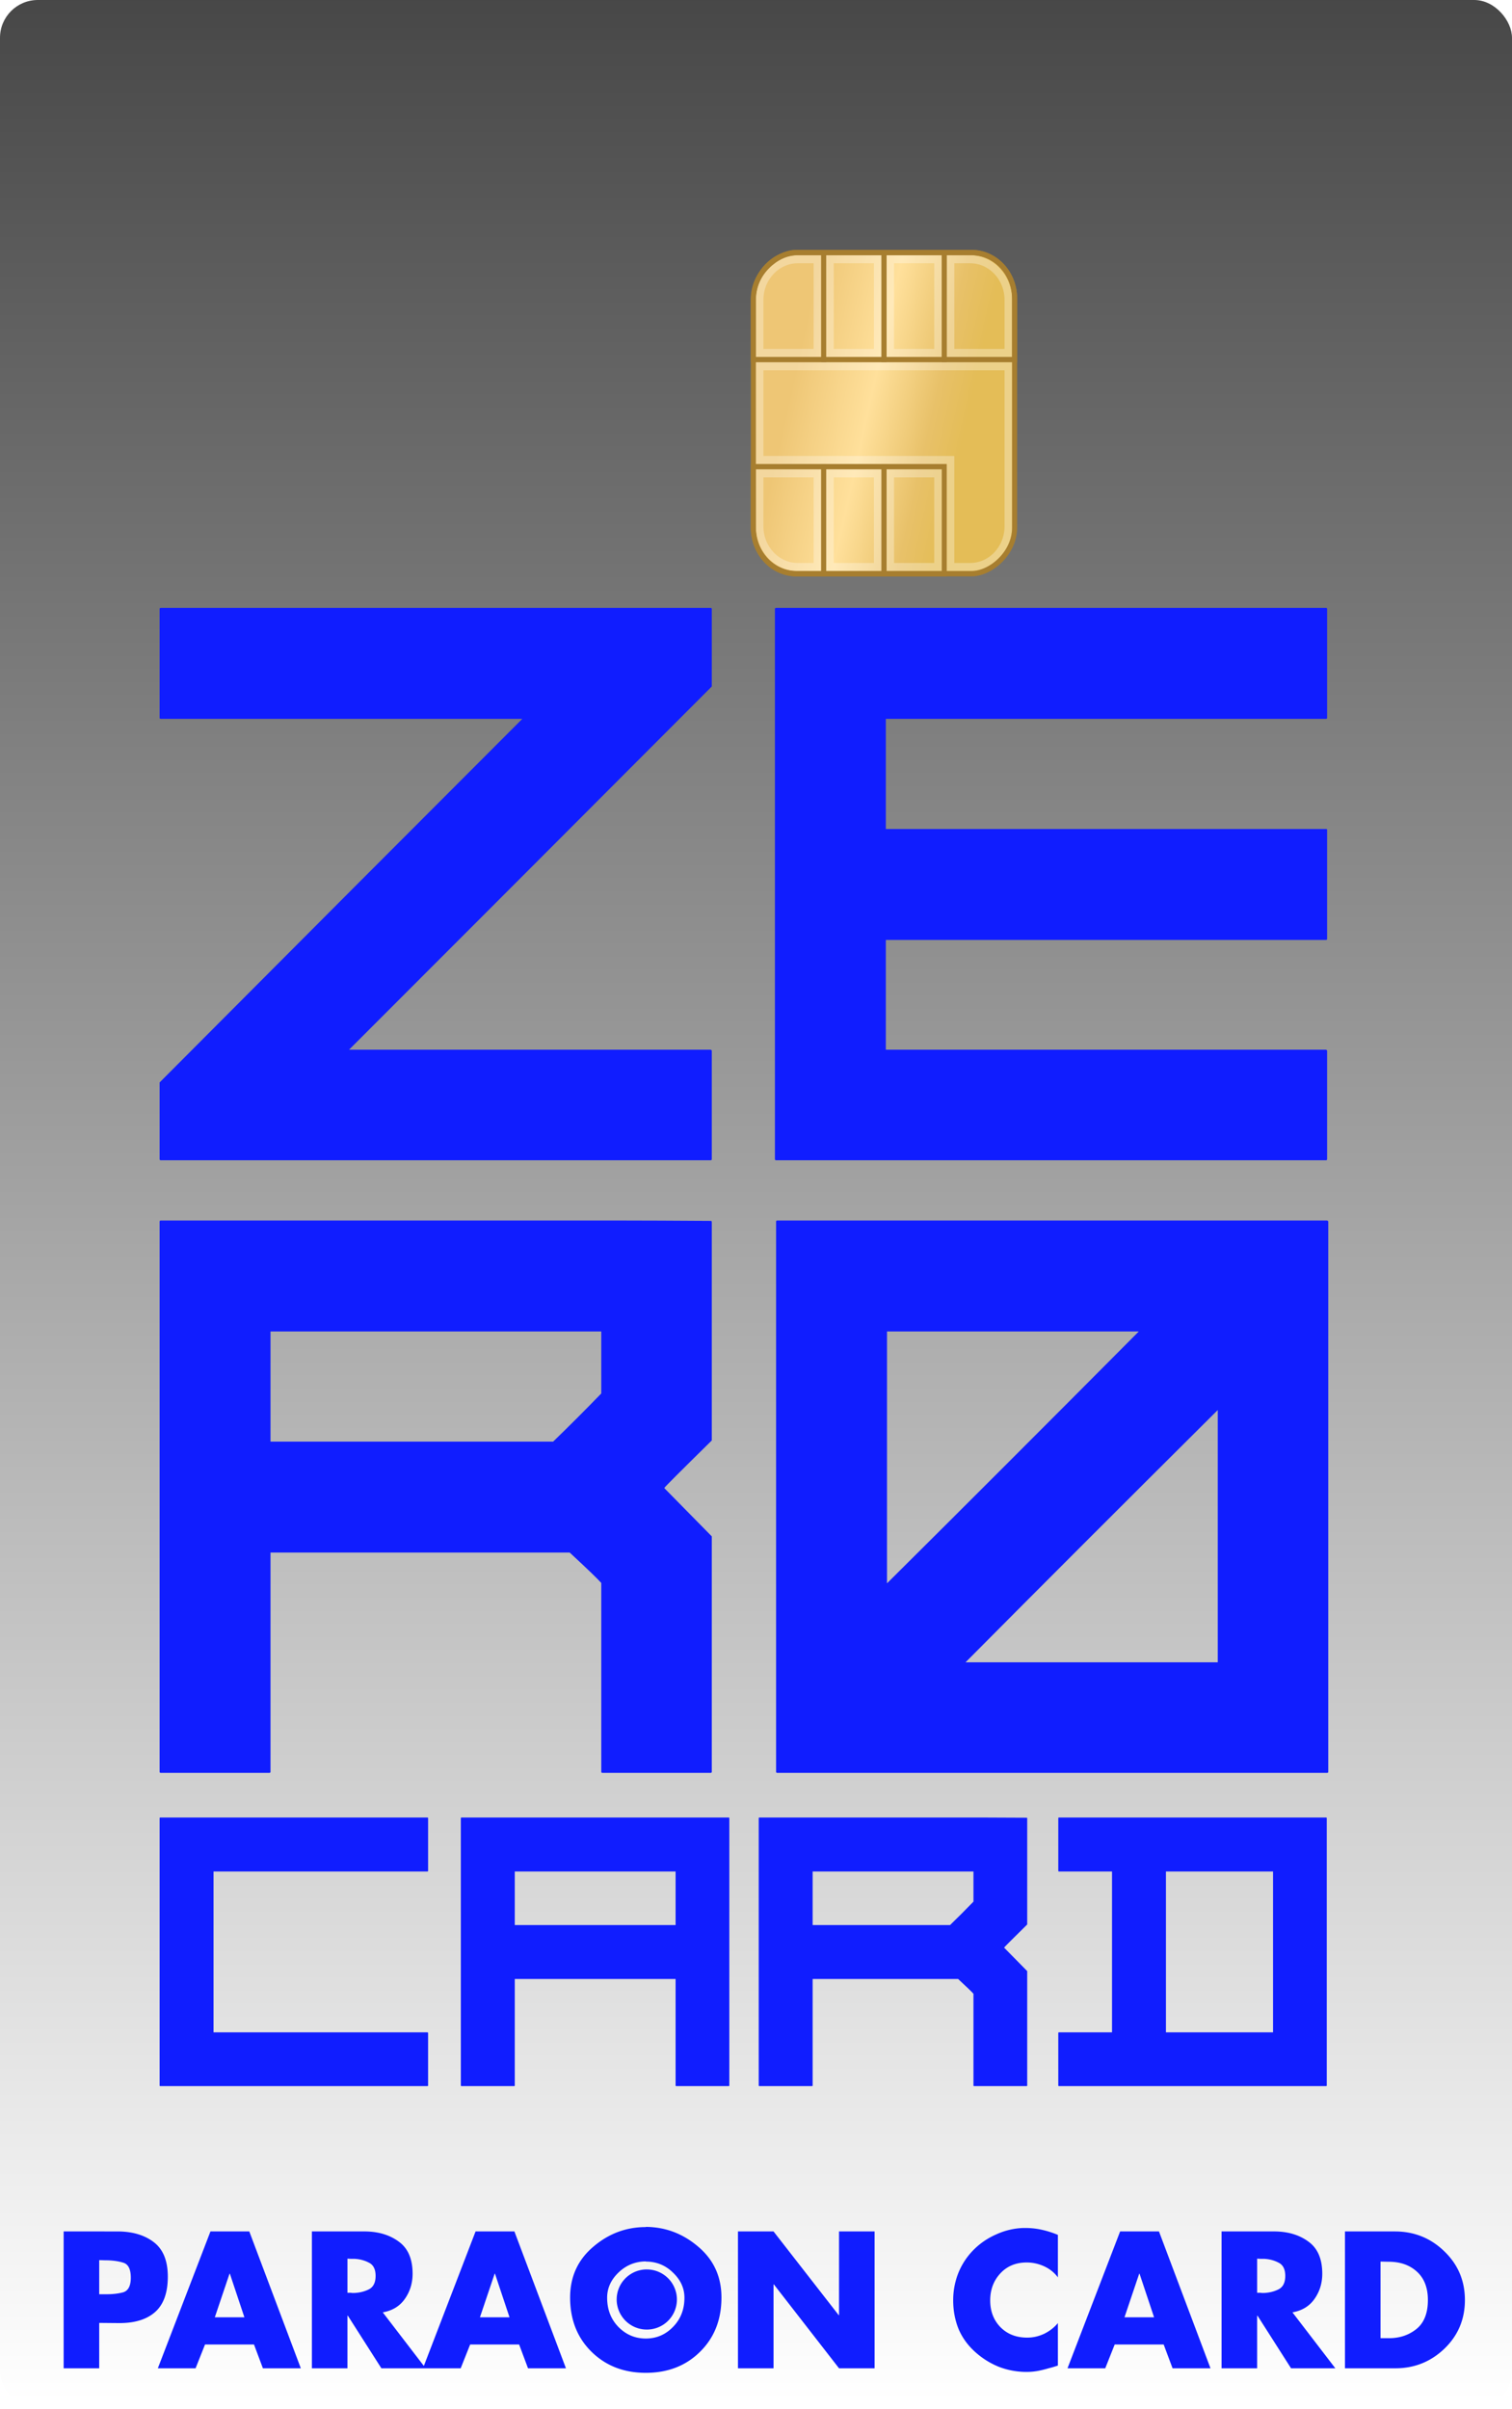<?xml version="1.0" encoding="UTF-8" standalone="no"?>
<!-- Created with Inkscape (http://www.inkscape.org/) -->

<svg
   width="196.382mm"
   height="312.793mm"
   viewBox="0 0 196.382 312.793"
   version="1.1"
   id="svg5"
   xml:space="preserve"
   inkscape:version="1.2.1 (9c6d41e410, 2022-07-14)"
   sodipodi:docname="제로카드3.svg"
   xmlns:inkscape="http://www.inkscape.org/namespaces/inkscape"
   xmlns:sodipodi="http://sodipodi.sourceforge.net/DTD/sodipodi-0.dtd"
   xmlns:xlink="http://www.w3.org/1999/xlink"
   xmlns="http://www.w3.org/2000/svg"
   xmlns:svg="http://www.w3.org/2000/svg"><sodipodi:namedview
     id="namedview7"
     pagecolor="#ffffff"
     bordercolor="#000000"
     borderopacity="0.25"
     inkscape:showpageshadow="2"
     inkscape:pageopacity="0.0"
     inkscape:pagecheckerboard="0"
     inkscape:deskcolor="#d1d1d1"
     inkscape:document-units="mm"
     showgrid="false"
     inkscape:zoom="0.52221046"
     inkscape:cx="266.17621"
     inkscape:cy="628.09925"
     inkscape:window-width="1920"
     inkscape:window-height="1009"
     inkscape:window-x="-8"
     inkscape:window-y="-8"
     inkscape:window-maximized="1"
     inkscape:current-layer="layer1" /><defs
     id="defs2"><linearGradient
       inkscape:collect="always"
       id="linearGradient3152"><stop
         style="stop-color:#474747;stop-opacity:1;"
         offset="0"
         id="stop3148" /><stop
         style="stop-color:#ffffff;stop-opacity:1;"
         offset="1"
         id="stop3150" /></linearGradient><linearGradient
       id="pasol1ycwa"
       x1="18.057"
       x2="159.441"
       y1="91.201"
       y2="91.201"
       gradientTransform="scale(1.265,0.791)"
       gradientUnits="userSpaceOnUse"><stop
         offset="0%"
         stop-color="#FFF"
         stop-opacity="0"
         id="stop1324" /><stop
         offset="100%"
         stop-color="#FFF"
         stop-opacity=".08"
         id="stop1326" /></linearGradient><linearGradient
       id="d78r54qs5d"
       x1="18.943"
       x2="13.964"
       y1="6.272"
       y2="24.453"
       gradientTransform="scale(1.074,0.931)"
       gradientUnits="userSpaceOnUse"><stop
         offset=".09%"
         stop-color="#E4BD57"
         id="stop1329" /><stop
         offset="19.667%"
         stop-color="#E8C169"
         id="stop1331" /><stop
         offset="55.205%"
         stop-color="#FFE09B"
         id="stop1333" /><stop
         offset="100%"
         stop-color="#EEC675"
         id="stop1335" /></linearGradient><filter
       id="t010v8d24b"
       width="1.08"
       height="1.092"
       x="-0.04"
       y="-0.046"
       filterUnits="objectBoundingBox"><feOffset
         in="SourceAlpha"
         result="shadowOffsetOuter1"
         id="feOffset1338" /><feGaussianBlur
         in="shadowOffsetOuter1"
         result="shadowBlurOuter1"
         stdDeviation=".5"
         id="feGaussianBlur1340" /><feColorMatrix
         in="shadowBlurOuter1"
         values="0 0 0 0 0 0 0 0 0 0 0 0 0 0 0 0 0 0 0.5 0"
         id="feColorMatrix1342" /></filter><rect
       id="s1td0shbnc"
       width="30"
       height="26"
       x="0"
       y="0"
       rx="4.286" /><rect
       x="601.205"
       y="262.689"
       width="557.875"
       height="352.057"
       id="rect4384" /><linearGradient
       inkscape:collect="always"
       xlink:href="#linearGradient3152"
       id="linearGradient3154"
       x1="89.489"
       y1="-0.667"
       x2="89.489"
       y2="311.942"
       gradientUnits="userSpaceOnUse" /></defs><g
     inkscape:label="Layer 1"
     inkscape:groupmode="layer"
     id="layer1"
     transform="translate(-0.013,-0.001)"><rect
       style="fill:url(#linearGradient3154);fill-opacity:1;stroke-width:0.181;stroke-linecap:round;paint-order:stroke markers fill"
       id="rect358"
       width="196.382"
       height="312.793"
       x="0.013"
       y="0.001"
       ry="4.908" /><g
       id="g1398"
       style="fill:none;fill-rule:evenodd"
       transform="matrix(0,1.39,-1.305,0,200.956,4.993)"><g
         transform="translate(20,53)"
         id="g1396"><g
           id="g1354"><use
             fill="#000000"
             filter="url(#t010v8d24b)"
             xlink:href="#s1td0shbnc"
             id="use1350" /><use
             fill="url(#d78r54qs5d)"
             xlink:href="#s1td0shbnc"
             id="use1352"
             style="fill:url(#d78r54qs5d)" /></g><g
           id="g1360"><path
             stroke="#a77e2f"
             stroke-width="0.5"
             d="M 0,0 H 10 V 7 H 4.5 C 2.015,7 0,4.985 0,2.5 Z"
             transform="translate(0,19)"
             id="path1356" /><path
             stroke="#ffffff"
             stroke-opacity="0.3"
             stroke-width="0.75"
             d="m 9.375,0.625 v 5.75 H 4.429 C 3.379,6.375 2.427,5.949 1.739,5.261 1.051,4.573 0.625,3.621 0.625,2.571 v 0 -1.946 z"
             transform="translate(0,19)"
             id="path1358" /></g><path
           stroke="#a77e2f"
           stroke-width="0.5"
           d="m 20,19 h 10 v 2.714 C 30,24.081 28.081,26 25.714,26 H 20 v 0 z"
           id="path1362" /><path
           stroke="#ffffff"
           stroke-opacity="0.3"
           stroke-width="0.75"
           d="m 29.375,19.625 v 1.946 c 0,1.05 -0.426,2.002 -1.114,2.69 -0.688,0.688 -1.64,1.114 -2.69,1.114 v 0 h -4.946 v -5.75 z"
           id="path1364" /><g
           id="g1370"><path
             stroke="#a77e2f"
             stroke-width="0.5"
             d="M 0,0 H 10 V 6 H 0 Z"
             transform="translate(0,7)"
             id="path1366" /><path
             stroke="#ffffff"
             stroke-opacity="0.3"
             stroke-width="0.75"
             d="m 0.625,0.625 h 8.75 v 4.75 h -8.75 z"
             transform="translate(0,7)"
             id="path1368" /></g><g
           id="g1376"><path
             stroke="#a77e2f"
             stroke-width="0.5"
             d="M 0,0 H 10 V 6 H 0 Z"
             transform="translate(20,7)"
             id="path1372" /><path
             stroke="#ffffff"
             stroke-opacity="0.3"
             stroke-width="0.75"
             d="m 0.625,0.625 h 8.75 v 4.75 h -8.75 z"
             transform="translate(20,7)"
             id="path1374" /></g><g
           id="g1382"><path
             stroke="#a77e2f"
             stroke-width="0.5"
             d="M 0,0 H 10 V 6 H 0 Z"
             transform="translate(0,13)"
             id="path1378" /><path
             stroke="#ffffff"
             stroke-opacity="0.3"
             stroke-width="0.75"
             d="m 0.625,0.625 h 8.75 v 4.75 h -8.75 z"
             transform="translate(0,13)"
             id="path1380" /></g><g
           id="g1388"><path
             stroke="#a77e2f"
             stroke-width="0.5"
             d="M 0,0 H 10 V 6 H 0 Z"
             transform="translate(20,13)"
             id="path1384" /><path
             stroke="#ffffff"
             stroke-opacity="0.3"
             stroke-width="0.75"
             d="m 0.625,0.625 h 8.75 v 4.75 h -8.75 z"
             transform="translate(20,13)"
             id="path1386" /></g><path
           stroke="#a77e2f"
           stroke-width="0.5"
           d="M 4.286,0 H 10 V 7 H 0 V 4.286 C 0,1.919 1.919,0 4.286,0 Z"
           id="path1390" /><path
           stroke="#ffffff"
           stroke-opacity="0.3"
           stroke-width="0.75"
           d="m 9.375,0.625 v 5.75 H 0.625 V 4.429 c 0,-1.05 0.426,-2.002 1.114,-2.69 0.688,-0.688 1.64,-1.114 2.69,-1.114 z m 16.196,0 c 1.05,0 2.002,0.426 2.69,1.114 0.688,0.688 1.114,1.64 1.114,2.69 v 0 1.946 h -10 v 19 h -8.75 V 0.625 Z"
           id="path1392" /><rect
           width="30"
           height="26"
           stroke="#a77e2f"
           stroke-width="0.5"
           rx="4.286"
           id="rect1394"
           x="0"
           y="0" /></g></g><path
       id="text305"
       style="font-style:normal;font-variant:normal;font-weight:bold;font-stretch:normal;font-size:66.294px;font-family:Futura-Bold;-inkscape-font-specification:'Futura-Bold Bold';fill:#101dff;fill-opacity:1;stroke-width:0.721;stroke-linecap:round"
       d="m 83.889,289.152 v 0.024 c -2.561,0 -4.839,0.856 -6.835,2.569 -1.995,1.697 -2.993,3.889 -2.993,6.576 0,2.875 0.927,5.224 2.781,7.047 1.854,1.823 4.203,2.734 7.047,2.734 2.86,0 5.209,-0.911 7.047,-2.734 1.854,-1.823 2.781,-4.172 2.781,-7.047 0,-2.687 -0.998,-4.879 -2.993,-6.576 -1.995,-1.713 -4.274,-2.577 -6.835,-2.593 z m 49.094,0.141 c -1.226,0.031 -2.412,0.306 -3.559,0.825 -1.147,0.503 -2.145,1.186 -2.993,2.05 -0.848,0.864 -1.501,1.862 -1.956,2.993 -0.44,1.131 -0.66,2.302 -0.66,3.512 0,1.32 0.228,2.553 0.684,3.7 0.471,1.131 1.194,2.137 2.168,3.017 0.927,0.833 1.956,1.477 3.088,1.933 1.147,0.44 2.341,0.66 3.582,0.66 0.314,0 0.613,-0.016 0.896,-0.047 0.299,-0.031 0.589,-0.078 0.872,-0.141 0.361,-0.079 0.731,-0.173 1.108,-0.283 0.377,-0.094 0.778,-0.212 1.202,-0.353 v -5.515 c -0.487,0.581 -1.084,1.045 -1.791,1.391 -0.707,0.33 -1.438,0.495 -2.192,0.495 -1.43,0 -2.592,-0.456 -3.488,-1.367 -0.88,-0.911 -1.32,-2.066 -1.32,-3.465 0,-1.383 0.432,-2.545 1.296,-3.488 0.88,-0.958 2.027,-1.438 3.441,-1.438 0.786,0 1.54,0.165 2.263,0.495 0.723,0.33 1.32,0.809 1.791,1.438 v -5.515 c -0.676,-0.283 -1.367,-0.503 -2.074,-0.66 -0.691,-0.157 -1.406,-0.236 -2.145,-0.236 h -0.118 z M 8.281,289.742 v 17.771 h 4.619 v -5.892 l 2.616,0.024 c 2.011,0 3.559,-0.479 4.643,-1.438 1.1,-0.974 1.65,-2.506 1.65,-4.596 0,-2.043 -0.597,-3.527 -1.791,-4.454 -1.194,-0.927 -2.75,-1.399 -4.666,-1.414 z m 19.067,0 -6.835,17.771 h 4.902 l 1.226,-3.087 h 6.364 l 1.155,3.087 h 4.926 l -6.694,-17.771 z m 13.175,0 v 17.771 h 4.619 v -6.835 h 0.047 l 4.36,6.835 h 5.751 4.549 l 1.226,-3.087 h 6.364 l 1.155,3.087 H 73.519 L 66.825,289.742 h -5.044 l -6.717,17.464 -5.335,-6.955 c 1.249,-0.222 2.203,-0.802 2.86,-1.741 0.676,-0.958 1.013,-2.051 1.013,-3.276 0,-1.901 -0.589,-3.284 -1.768,-4.148 -1.178,-0.88 -2.648,-1.328 -4.407,-1.344 z m 55.339,0 v 17.771 h 4.619 v -10.889 h 0.047 l 8.461,10.889 h 4.619 v -17.771 h -4.619 v 10.865 h -0.047 l -8.461,-10.865 z m 49.636,0 -6.835,17.771 h 4.902 l 1.226,-3.087 h 6.364 l 1.155,3.087 h 4.926 l -6.693,-17.771 z m 13.175,0 v 17.771 h 4.619 v -6.835 h 0.047 l 4.36,6.835 h 5.751 l -5.57,-7.262 c 1.249,-0.222 2.203,-0.802 2.86,-1.741 0.676,-0.958 1.013,-2.051 1.013,-3.276 0,-1.901 -0.589,-3.284 -1.768,-4.148 -1.178,-0.88 -2.648,-1.328 -4.407,-1.344 z m 16.027,0 v 17.771 h 6.552 c 2.467,0 4.588,-0.849 6.363,-2.545 1.776,-1.713 2.663,-3.818 2.663,-6.316 0,-2.498 -0.888,-4.604 -2.663,-6.316 -1.76,-1.713 -3.881,-2.577 -6.363,-2.593 z m -129.557,3.535 0.448,0.024 h 0.236 0.212 c 0.691,0.031 1.32,0.196 1.886,0.495 0.581,0.283 0.872,0.856 0.872,1.721 0,0.864 -0.291,1.446 -0.872,1.744 -0.566,0.283 -1.194,0.44 -1.886,0.471 h -0.212 c -0.079,0 -0.157,-0.008 -0.236,-0.024 h -0.448 z m 118.15,0 0.448,0.024 h 0.236 0.212 c 0.691,0.031 1.32,0.196 1.885,0.495 0.581,0.283 0.872,0.856 0.872,1.721 0,0.864 -0.291,1.446 -0.872,1.744 -0.566,0.283 -1.194,0.44 -1.885,0.471 h -0.212 c -0.079,0 -0.157,-0.008 -0.236,-0.024 h -0.448 z m -150.392,0.189 0.778,0.024 c 0.896,0 1.673,0.102 2.333,0.306 0.66,0.189 0.99,0.84 0.99,1.956 0,1.084 -0.346,1.721 -1.037,1.909 -0.691,0.173 -1.453,0.251 -2.286,0.236 h -0.778 z m 70.989,0.165 v 0.024 c 1.383,0 2.561,0.479 3.535,1.438 0.99,0.943 1.485,2.027 1.485,3.253 0,1.524 -0.495,2.789 -1.485,3.795 -0.974,1.006 -2.153,1.508 -3.535,1.508 -1.383,0 -2.569,-0.503 -3.559,-1.508 -0.974,-1.006 -1.461,-2.27 -1.461,-3.795 0,-1.226 0.487,-2.31 1.461,-3.253 0.99,-0.958 2.176,-1.445 3.559,-1.461 z m 95.43,0.024 1.084,0.024 c 1.493,0 2.71,0.432 3.653,1.296 0.943,0.864 1.414,2.09 1.414,3.677 0,1.728 -0.511,2.993 -1.532,3.795 -1.006,0.786 -2.2,1.171 -3.582,1.155 h -1.037 z m -95.302,1.019 a 3.913,3.906 0 0 0 -0.115,0.004 3.913,3.906 0 0 0 -0.177,0.007 3.913,3.906 0 0 0 -3.55e-4,0 3.913,3.906 0 0 0 -0.034,0.004 3.913,3.906 0 0 0 -0.256,0.029 3.913,3.906 0 0 0 -0.286,0.054 3.913,3.906 0 0 0 -1.81e-4,0 3.913,3.906 0 0 0 -0.192,0.051 3.913,3.906 0 0 0 -0.091,0.025 3.913,3.906 0 0 0 -0.135,0.047 3.913,3.906 0 0 0 -0.141,0.049 3.913,3.906 0 0 0 -7.11e-4,1.9e-4 3.913,3.906 0 0 0 -0.266,0.116 3.913,3.906 0 0 0 -0.218,0.115 3.913,3.906 0 0 0 -0.041,0.022 3.913,3.906 0 0 0 -0.159,0.1 3.913,3.906 0 0 0 -0.089,0.056 3.913,3.906 0 0 0 -0.202,0.148 3.913,3.906 0 0 0 -0.034,0.025 3.913,3.906 0 0 0 -0.195,0.167 3.913,3.906 0 0 0 -0.027,0.023 3.913,3.906 0 0 0 -0.204,0.204 3.913,3.906 0 0 0 -0.003,0.002 3.913,3.906 0 0 0 -0.1,0.116 3.913,3.906 0 0 0 -0.092,0.107 3.913,3.906 0 0 0 -1.82e-4,1.8e-4 3.913,3.906 0 0 0 -0.173,0.234 3.913,3.906 0 0 0 -0.156,0.247 3.913,3.906 0 0 0 -0.111,0.209 3.913,3.906 0 0 0 -0.026,0.05 3.913,3.906 0 0 0 -0.074,0.169 3.913,3.906 0 0 0 -0.043,0.099 3.913,3.906 0 0 0 -0.048,0.136 3.913,3.906 0 0 0 -0.049,0.14 3.913,3.906 0 0 0 -1.84e-4,7e-4 3.913,3.906 0 0 0 -0.075,0.28 3.913,3.906 0 0 0 -0.03,0.159 3.913,3.906 0 0 0 -0.024,0.129 3.913,3.906 0 0 0 -0.033,0.289 3.913,3.906 0 0 0 -0.007,0.183 3.913,3.906 0 0 0 -0.004,0.108 3.913,3.906 0 0 0 0,1.9e-4 3.913,3.906 0 0 0 0,10e-4 3.913,3.906 0 0 0 0.011,0.29 3.913,3.906 0 0 0 0.033,0.29 3.913,3.906 0 0 0 0.039,0.204 3.913,3.906 0 0 0 0.016,0.084 3.913,3.906 0 0 0 0.031,0.116 3.913,3.906 0 0 0 0.045,0.167 3.913,3.906 0 0 0 0.043,0.121 3.913,3.906 0 0 0 0.054,0.153 3.913,3.906 0 0 0 0.041,0.093 3.913,3.906 0 0 0 0.077,0.175 3.913,3.906 0 0 0 0.136,0.257 3.913,3.906 0 0 0 0.099,0.158 3.913,3.906 0 0 0 0.057,0.09 3.913,3.906 0 0 0 0.03,0.041 3.913,3.906 0 0 0 0.144,0.195 3.913,3.906 0 0 0 0.007,0.008 3.913,3.906 0 0 0 0.39,0.419 3.913,3.906 0 0 0 0.219,0.189 3.913,3.906 0 0 0 0.003,0.002 3.913,3.906 0 0 0 0.198,0.146 3.913,3.906 0 0 0 0.037,0.028 3.913,3.906 0 0 0 0.094,0.059 3.913,3.906 0 0 0 0.155,0.097 3.913,3.906 0 0 0 0.258,0.136 3.913,3.906 0 0 0 0.001,7.1e-4 3.913,3.906 0 0 0 0.267,0.116 3.913,3.906 0 0 0 0.167,0.058 3.913,3.906 0 0 0 0.11,0.039 3.913,3.906 0 0 0 0.282,0.075 3.913,3.906 0 0 0 0.086,0.016 3.913,3.906 0 0 0 0.202,0.038 3.913,3.906 0 0 0 0.289,0.033 3.913,3.906 0 0 0 0.195,0.007 3.913,3.906 0 0 0 0.099,0.004 3.913,3.906 0 0 0 0.283,-0.011 3.913,3.906 0 0 0 0.012,-7.3e-4 3.913,3.906 0 0 0 0.28,-0.031 3.913,3.906 0 0 0 0.011,-10e-4 3.913,3.906 0 0 0 0.271,-0.051 3.913,3.906 0 0 0 0.021,-0.004 3.913,3.906 0 0 0 0.266,-0.071 3.913,3.906 0 0 0 0.014,-0.004 3.913,3.906 0 0 0 0.259,-0.09 3.913,3.906 0 0 0 0.021,-0.008 3.913,3.906 0 0 0 0.25,-0.109 3.913,3.906 0 0 0 0.017,-0.008 3.913,3.906 0 0 0 0.246,-0.13 3.913,3.906 0 0 0 0.009,-0.005 3.913,3.906 0 0 0 0.24,-0.15 3.913,3.906 0 0 0 0.008,-0.006 3.913,3.906 0 0 0 0.229,-0.168 3.913,3.906 0 0 0 0.005,-0.004 3.913,3.906 0 0 0 0.218,-0.188 3.913,3.906 0 0 0 0.207,-0.207 3.913,3.906 0 0 0 0.186,-0.216 3.913,3.906 0 0 0 0.007,-0.008 3.913,3.906 0 0 0 0.166,-0.225 3.913,3.906 0 0 0 0.008,-0.012 3.913,3.906 0 0 0 0.148,-0.235 3.913,3.906 0 0 0 0.008,-0.014 3.913,3.906 0 0 0 0.13,-0.246 3.913,3.906 0 0 0 0.005,-0.011 3.913,3.906 0 0 0 0.113,-0.258 3.913,3.906 0 0 0 0.004,-0.011 3.913,3.906 0 0 0 0.092,-0.263 3.913,3.906 0 0 0 0.005,-0.017 3.913,3.906 0 0 0 0.072,-0.269 3.913,3.906 0 0 0 0.002,-0.009 3.913,3.906 0 0 0 0.052,-0.275 3.913,3.906 0 0 0 0.003,-0.017 3.913,3.906 0 0 0 0.031,-0.279 3.913,3.906 0 0 0 1.85e-4,-7.3e-4 3.913,3.906 0 0 0 0,-0.001 3.913,3.906 0 0 0 0.011,-0.289 3.913,3.906 0 0 0 0,-10e-4 3.913,3.906 0 0 0 0,-7.2e-4 3.913,3.906 0 0 0 0,-1.8e-4 3.913,3.906 0 0 0 0,-7.3e-4 3.913,3.906 0 0 0 -0.011,-0.289 3.913,3.906 0 0 0 -1.85e-4,-0.003 3.913,3.906 0 0 0 -0.032,-0.284 3.913,3.906 0 0 0 -0.001,-0.008 3.913,3.906 0 0 0 -0.053,-0.277 3.913,3.906 0 0 0 -0.003,-0.011 3.913,3.906 0 0 0 -0.073,-0.271 3.913,3.906 0 0 0 -0.004,-0.012 3.913,3.906 0 0 0 -0.092,-0.262 3.913,3.906 0 0 0 -0.007,-0.017 3.913,3.906 0 0 0 -0.109,-0.249 3.913,3.906 0 0 0 -0.01,-0.021 3.913,3.906 0 0 0 -0.129,-0.243 3.913,3.906 0 0 0 -0.006,-0.011 3.913,3.906 0 0 0 -0.149,-0.237 3.913,3.906 0 0 0 -0.007,-0.01 3.913,3.906 0 0 0 -0.17,-0.229 3.913,3.906 0 0 0 -0.001,-7.3e-4 3.913,3.906 0 0 0 -0.19,-0.221 3.913,3.906 0 0 0 -0.206,-0.205 3.913,3.906 0 0 0 -0.002,-0.001 3.913,3.906 0 0 0 -7.11e-4,-7.1e-4 3.913,3.906 0 0 0 -0.002,-0.001 3.913,3.906 0 0 0 -0.216,-0.186 3.913,3.906 0 0 0 -0.006,-0.004 3.913,3.906 0 0 0 -0.225,-0.166 3.913,3.906 0 0 0 -0.013,-0.009 3.913,3.906 0 0 0 -0.237,-0.148 3.913,3.906 0 0 0 -0.01,-0.006 3.913,3.906 0 0 0 -0.247,-0.13 3.913,3.906 0 0 0 -0.014,-0.007 3.913,3.906 0 0 0 -0.252,-0.11 3.913,3.906 0 0 0 -0.018,-0.007 3.913,3.906 0 0 0 -0.261,-0.091 3.913,3.906 0 0 0 -0.012,-0.004 3.913,3.906 0 0 0 -0.273,-0.073 3.913,3.906 0 0 0 -0.007,-0.001 3.913,3.906 0 0 0 -0.277,-0.052 3.913,3.906 0 0 0 -0.016,-0.002 3.913,3.906 0 0 0 -0.278,-0.031 3.913,3.906 0 0 0 -0.01,-7.1e-4 3.913,3.906 0 0 0 -0.285,-0.011 3.913,3.906 0 0 0 -0.002,0 z m -54.194,0.56 h 0.047 l 1.886,5.657 h -3.842 z m 34.434,0 h 0.047 l 1.886,5.657 h -3.842 z m 83.716,0 h 0.047 l 1.886,5.657 h -3.842 z" /><path
       id="text2914"
       style="font-style:normal;font-variant:normal;font-weight:normal;font-stretch:normal;font-size:50.8px;font-family:nemju;-inkscape-font-specification:nemju;fill:#101dff;fill-opacity:1;stroke-width:2.016;stroke-linecap:square;paint-order:markers stroke fill"
       d="M 20.893 78.936 C 20.793 78.936 20.743 78.986 20.743 79.086 L 20.743 93.19 C 20.743 93.29 20.793 93.34 20.893 93.34 L 67.855 93.34 C 54.052 107.143 38.347 122.881 20.743 140.552 L 20.743 150.504 C 20.743 150.604 20.793 150.654 20.893 150.654 L 92.311 150.654 C 92.411 150.654 92.461 150.604 92.461 150.504 L 92.461 136.451 C 92.461 136.384 92.411 136.334 92.311 136.3 L 45.349 136.3 C 59.153 122.497 74.857 106.777 92.461 89.139 L 92.461 79.086 C 92.461 78.986 92.411 78.936 92.311 78.936 L 20.893 78.936 z M 100.813 78.936 C 100.713 78.936 100.663 78.986 100.663 79.086 L 100.663 150.504 C 100.663 150.604 100.713 150.654 100.813 150.654 L 172.231 150.654 C 172.331 150.654 172.381 150.604 172.381 150.504 L 172.381 136.451 C 172.381 136.384 172.331 136.334 172.231 136.301 L 115.067 136.301 L 115.067 122.047 L 172.231 122.047 C 172.331 122.047 172.381 121.997 172.381 121.897 L 172.381 107.743 C 172.381 107.677 172.331 107.644 172.231 107.644 L 115.067 107.644 L 115.067 93.34 L 172.231 93.34 C 172.331 93.34 172.381 93.29 172.381 93.19 L 172.381 79.086 C 172.381 78.986 172.331 78.936 172.231 78.936 L 100.813 78.936 z M 20.893 158.48 C 20.793 158.48 20.743 158.531 20.743 158.631 L 20.743 230.049 C 20.743 230.149 20.793 230.198 20.893 230.198 L 34.997 230.198 C 35.097 230.198 35.147 230.149 35.147 230.049 L 35.147 201.591 L 74.006 201.591 C 76.307 203.725 77.674 205.042 78.108 205.543 L 78.108 230.049 C 78.108 230.149 78.157 230.198 78.257 230.198 L 92.311 230.198 C 92.411 230.198 92.461 230.149 92.461 230.049 L 92.461 199.491 L 86.31 193.239 L 86.31 193.189 C 86.31 193.123 88.36 191.072 92.461 187.038 L 92.461 158.681 L 92.411 158.53 C 87.31 158.497 83.592 158.481 81.258 158.481 L 20.893 158.48 z M 100.963 158.48 C 100.863 158.48 100.813 158.531 100.813 158.631 L 100.813 230.049 C 100.813 230.149 100.863 230.198 100.963 230.198 L 172.381 230.198 C 172.481 230.198 172.531 230.149 172.531 230.049 L 172.531 158.631 C 172.531 158.531 172.381 158.48 172.381 158.48 L 100.963 158.48 z M 35.147 172.884 L 78.108 172.884 L 78.108 180.936 C 75.974 183.137 73.89 185.22 71.856 187.188 L 35.147 187.188 L 35.147 172.884 z M 115.217 172.884 L 147.925 172.884 C 135.889 184.987 124.986 195.89 115.217 205.592 L 115.217 172.884 z M 158.178 183.087 L 158.178 215.845 L 125.419 215.845 C 134.888 206.309 145.808 195.39 158.178 183.087 z M 20.816 236.001 C 20.768 236.001 20.744 236.025 20.744 236.074 L 20.744 270.799 C 20.744 270.848 20.768 270.872 20.816 270.872 L 55.541 270.872 C 55.59 270.872 55.614 270.848 55.614 270.799 L 55.614 263.966 C 55.614 263.933 55.59 263.909 55.541 263.893 L 27.747 263.893 L 27.747 243.004 L 55.541 243.004 C 55.59 243.004 55.614 242.98 55.614 242.931 L 55.614 236.074 C 55.614 236.025 55.59 236.001 55.541 236.001 L 20.816 236.001 z M 59.942 236.001 C 59.894 236.001 59.869 236.025 59.869 236.074 L 59.869 270.799 C 59.869 270.848 59.894 270.872 59.942 270.872 L 66.8 270.872 C 66.848 270.872 66.873 270.848 66.873 270.799 L 66.873 256.962 L 87.761 256.962 L 87.761 270.799 C 87.761 270.848 87.785 270.872 87.834 270.872 L 94.667 270.872 C 94.716 270.872 94.74 270.848 94.74 270.799 L 94.74 236.074 C 94.74 236.025 94.716 236.001 94.667 236.001 L 59.942 236.001 z M 98.631 236.001 C 98.582 236.001 98.558 236.025 98.558 236.074 L 98.558 270.799 C 98.558 270.848 98.582 270.872 98.631 270.872 L 105.488 270.872 C 105.537 270.872 105.561 270.848 105.561 270.799 L 105.561 256.962 L 124.456 256.962 C 125.574 258 126.239 258.64 126.449 258.883 L 126.449 270.799 C 126.449 270.848 126.474 270.872 126.523 270.872 L 133.355 270.872 C 133.404 270.872 133.429 270.848 133.429 270.799 L 133.429 255.941 L 130.438 252.901 L 130.438 252.877 C 130.438 252.845 131.435 251.848 133.429 249.886 L 133.429 236.098 L 133.404 236.025 C 130.924 236.009 129.116 236.001 127.981 236.001 L 98.631 236.001 z M 137.538 236.001 C 137.489 236.001 137.465 236.025 137.465 236.074 L 137.465 242.931 C 137.465 242.98 137.489 243.004 137.538 243.004 L 144.444 243.004 L 144.444 263.893 L 137.538 263.893 C 137.489 263.893 137.465 263.917 137.465 263.966 L 137.465 270.799 C 137.465 270.848 137.489 270.872 137.538 270.872 L 172.263 270.872 C 172.312 270.872 172.336 270.848 172.336 270.799 L 172.336 236.074 C 172.336 236.025 172.312 236.001 172.263 236.001 L 137.538 236.001 z M 66.873 243.004 L 87.761 243.004 L 87.761 249.959 L 66.873 249.959 L 66.873 243.004 z M 105.561 243.004 L 126.449 243.004 L 126.449 246.919 C 125.412 247.989 124.399 249.002 123.41 249.959 L 105.561 249.959 L 105.561 243.004 z M 151.447 243.004 L 165.357 243.004 L 165.357 263.893 L 151.447 263.893 L 151.447 243.004 z " /></g></svg>
